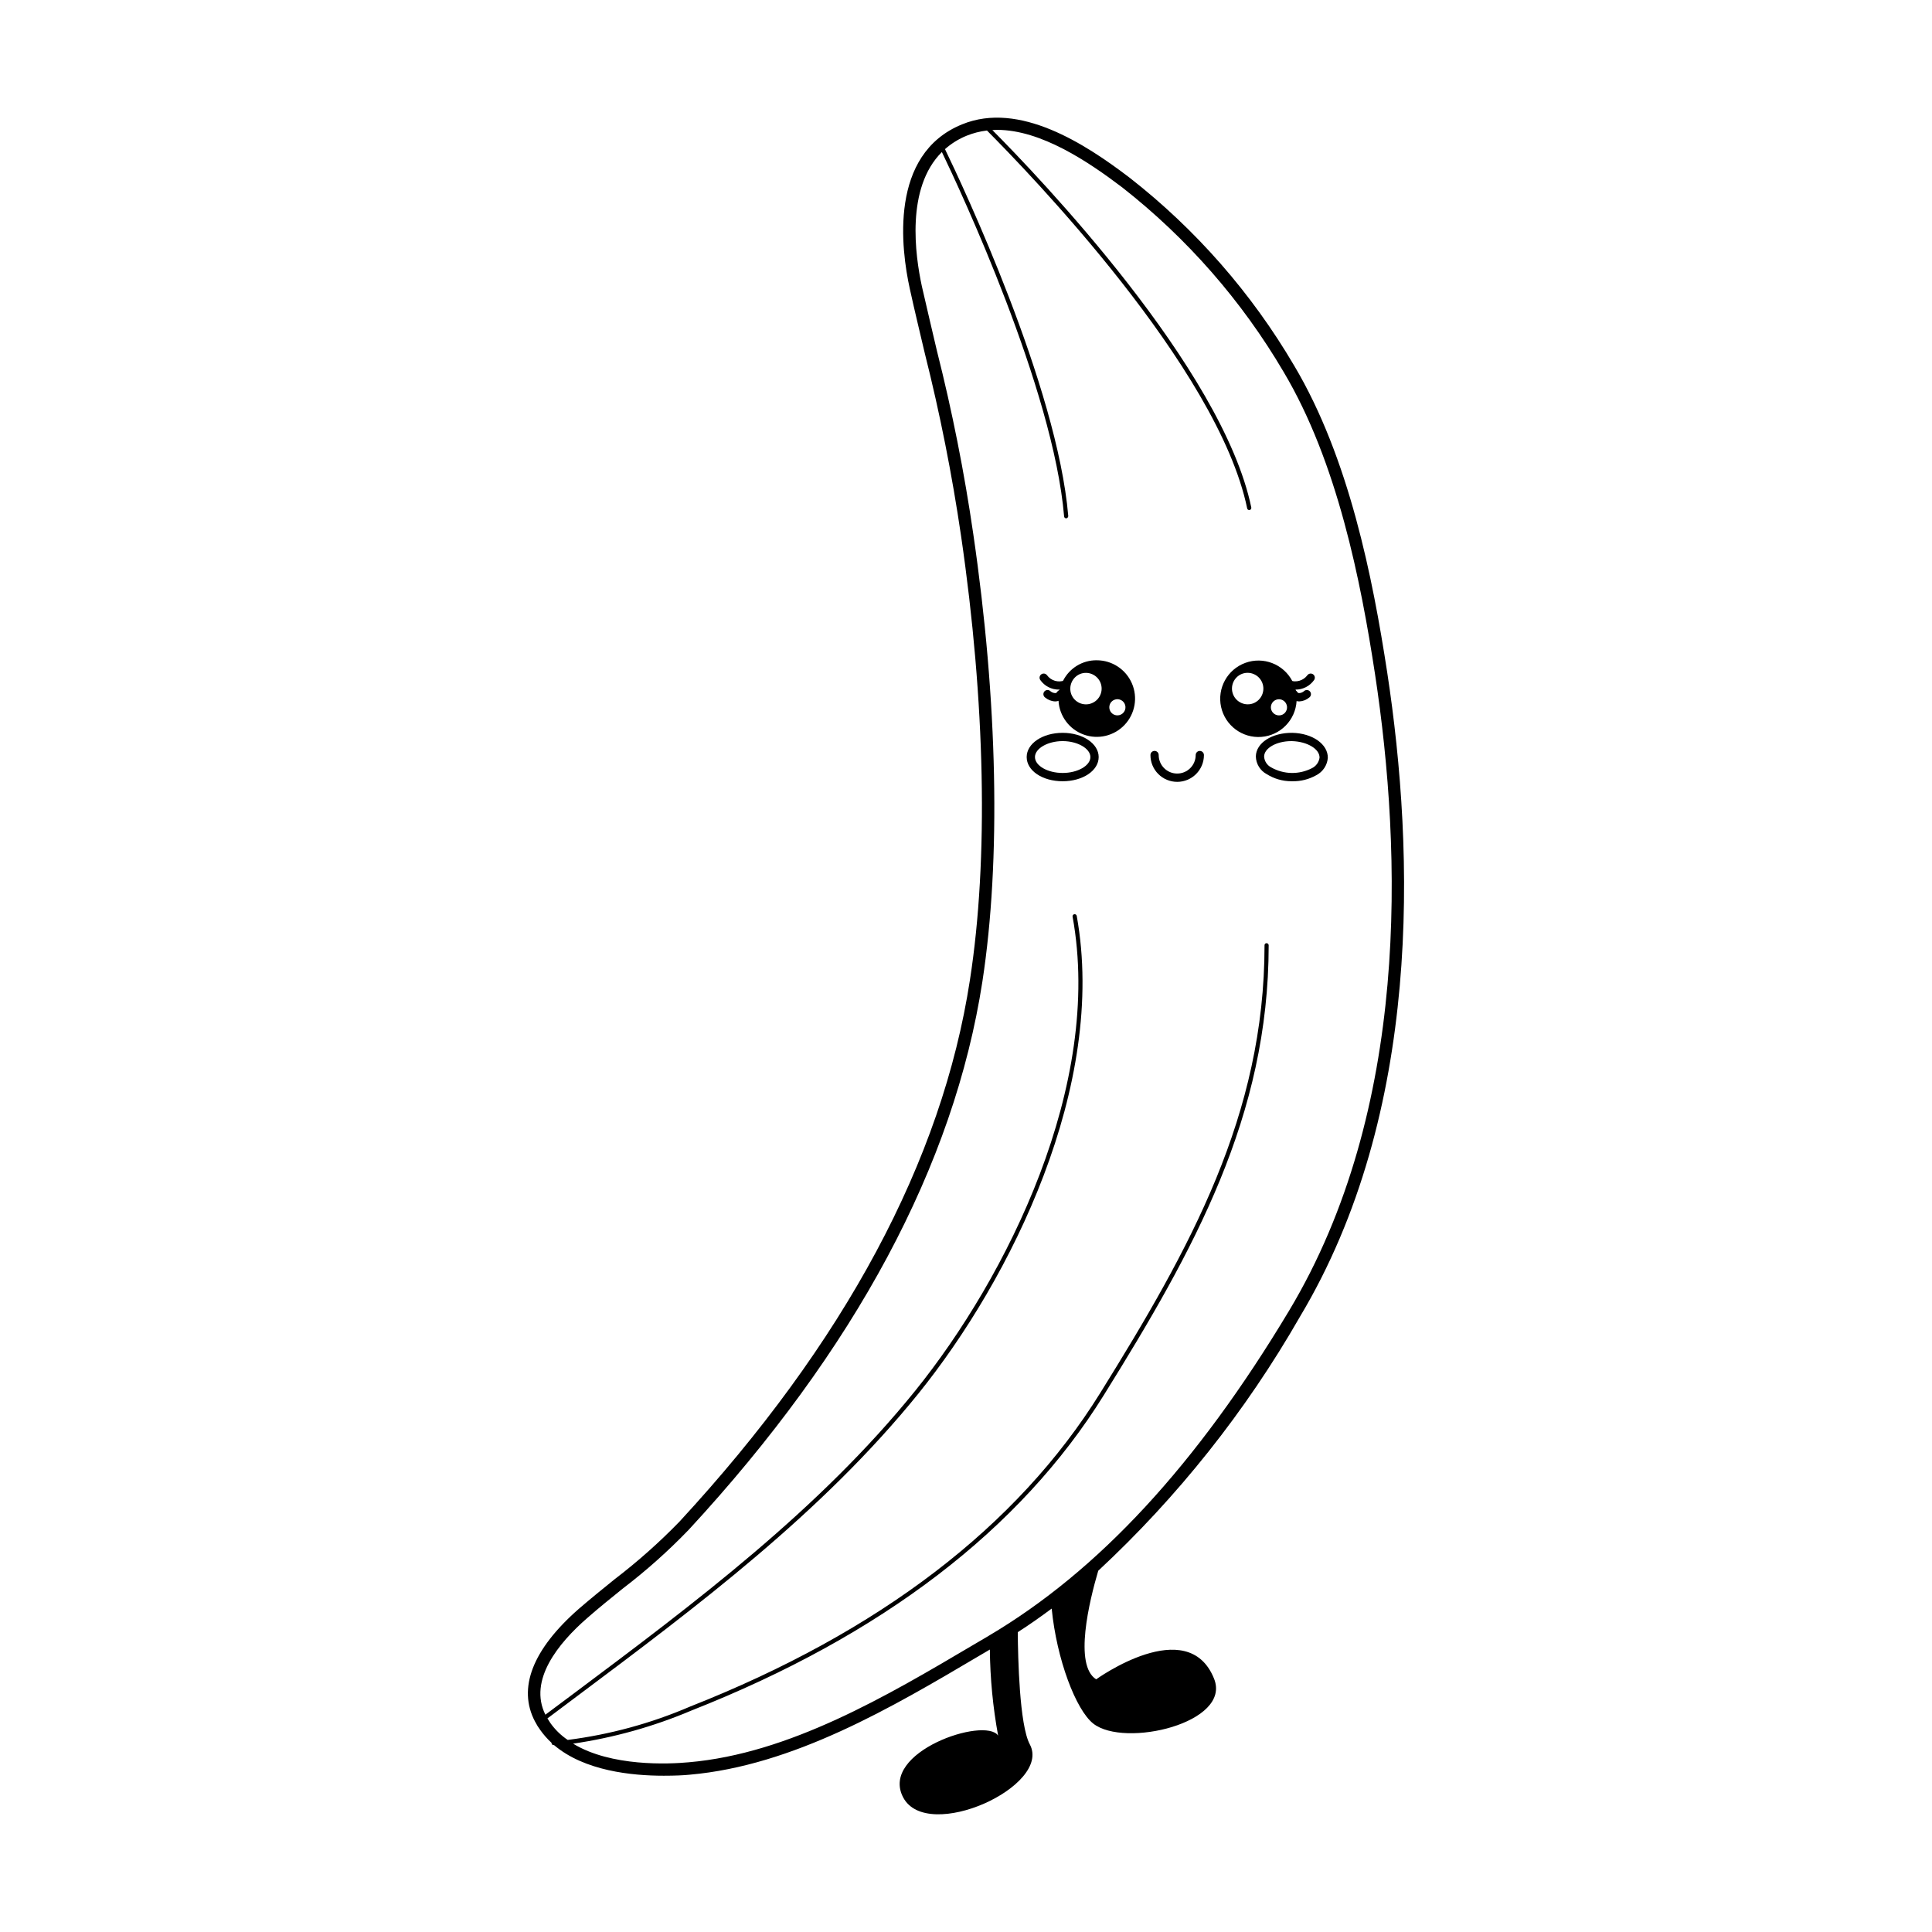 <?xml version="1.0" encoding="UTF-8"?>
<!-- Uploaded to: SVG Repo, www.svgrepo.com, Generator: SVG Repo Mixer Tools -->
<svg fill="#000000" width="800px" height="800px" version="1.1" viewBox="144 144 512 512" xmlns="http://www.w3.org/2000/svg">
 <g>
  <path d="m455.97 351.2c-1.883 0-3.688-0.75-5.016-2.082-1.332-1.328-2.074-3.133-2.074-5.016-0.004-0.293 0.109-0.578 0.316-0.785 0.203-0.207 0.484-0.324 0.777-0.324 0.293 0 0.574 0.117 0.781 0.328 0.203 0.207 0.316 0.492 0.312 0.785 0.004 2.699 2.195 4.891 4.898 4.891 2.699 0.004 4.894-2.18 4.906-4.883-0.004-0.293 0.109-0.574 0.312-0.785 0.207-0.207 0.488-0.328 0.781-0.328 0.293 0.004 0.574 0.121 0.781 0.328 0.203 0.211 0.316 0.496 0.312 0.789-0.004 3.91-3.176 7.082-7.09 7.082z"/>
  <path d="m425.62 338.21c-5.371 0-9.539 2.852-9.539 6.414 0 3.617 4.164 6.414 9.539 6.414 5.316 0 9.539-2.797 9.539-6.414 0-3.562-4.223-6.414-9.539-6.414zm0 10.633c-4 0-7.344-1.918-7.344-4.219 0-2.246 3.344-4.223 7.344-4.223 3.945 0 7.344 1.973 7.344 4.223 0 2.301-3.398 4.219-7.344 4.219zm0-10.633c-5.371 0-9.539 2.852-9.539 6.414 0 3.617 4.164 6.414 9.539 6.414 5.316 0 9.539-2.797 9.539-6.414 0-3.562-4.223-6.414-9.539-6.414zm0 10.633c-4 0-7.344-1.918-7.344-4.219 0-2.246 3.344-4.223 7.344-4.223 3.945 0 7.344 1.973 7.344 4.223 0 2.301-3.398 4.219-7.344 4.219zm0-10.633c-5.371 0-9.539 2.852-9.539 6.414 0 3.617 4.164 6.414 9.539 6.414 5.316 0 9.539-2.797 9.539-6.414 0-3.562-4.223-6.414-9.539-6.414zm0 10.633c-4 0-7.344-1.918-7.344-4.219 0-2.246 3.344-4.223 7.344-4.223 3.945 0 7.344 1.973 7.344 4.223 0 2.301-3.398 4.219-7.344 4.219zm0-10.633c-5.371 0-9.539 2.852-9.539 6.414 0 3.617 4.164 6.414 9.539 6.414 5.316 0 9.539-2.797 9.539-6.414 0-3.562-4.223-6.414-9.539-6.414zm0 10.633c-4 0-7.344-1.918-7.344-4.219 0-2.246 3.344-4.223 7.344-4.223 3.945 0 7.344 1.973 7.344 4.223 0 2.301-3.398 4.219-7.344 4.219z"/>
  <path d="m486.46 338.21c-5.316-0.055-9.594 2.633-9.648 6.25 0.043 1.98 1.156 3.785 2.906 4.711 1.941 1.211 4.18 1.859 6.469 1.867h0.328c2.203 0.039 4.379-0.508 6.301-1.59 1.754-0.898 2.918-2.641 3.07-4.606 0.055-3.617-4.055-6.523-9.426-6.633zm5.207 9.371c-3.406 1.758-7.469 1.676-10.801-0.219-1.074-0.559-1.781-1.641-1.863-2.848 0-2.246 3.289-4.109 7.18-4.109h0.219c4 0.109 7.344 2.082 7.289 4.383h0.004c-0.168 1.211-0.93 2.258-2.027 2.793z"/>
  <path d="m487.45 327.09c-0.004-0.039-0.023-0.078-0.055-0.109 0-0.109 0-0.164-0.055-0.219-0.152-0.812-0.449-1.594-0.875-2.301-2.363-4.481-7.672-6.531-12.43-4.797-4.758 1.73-7.508 6.715-6.438 11.664 1.074 4.949 5.637 8.348 10.688 7.957 5.047-0.391 9.031-4.453 9.328-9.508 0.047-0.215 0.066-0.438 0.055-0.656 0.012-0.684-0.062-1.367-0.219-2.031zm-11.293 3.289h0.004c-2.144 0.816-4.543-0.242-5.383-2.375-0.84-2.129 0.191-4.543 2.312-5.406 2.148-0.848 4.578 0.207 5.426 2.356 0.848 2.148-0.207 4.578-2.356 5.426zm7.398 3.125h0.004c-1.148 0.332-2.352-0.328-2.688-1.48-0.312-1.129 0.34-2.297 1.465-2.629 1.121-0.328 2.301 0.305 2.648 1.426 0.172 0.543 0.117 1.133-0.152 1.641-0.266 0.504-0.727 0.879-1.273 1.043z"/>
  <path d="m488.34 329.88c-0.207 0-0.414-0.02-0.613-0.066-0.777-0.172-1.445-0.664-1.844-1.352-0.289-0.531-0.098-1.195 0.43-1.484 0.531-0.293 1.195-0.102 1.488 0.43 0.094 0.141 0.238 0.238 0.406 0.273 0.547-0.004 1.074-0.223 1.469-0.605 0.477-0.355 1.156-0.258 1.516 0.215 0.363 0.477 0.281 1.152-0.191 1.523-0.746 0.641-1.68 1.016-2.66 1.066z"/>
  <path d="m487.28 326.75c-0.785 0.004-1.562-0.137-2.297-0.41-0.559-0.227-0.832-0.859-0.609-1.422 0.219-0.559 0.855-0.836 1.418-0.613 1.691 0.641 3.606 0.082 4.684-1.371 0.359-0.477 1.035-0.578 1.516-0.227 0.484 0.352 0.594 1.023 0.254 1.512-1.137 1.613-2.992 2.562-4.965 2.531z"/>
  <path d="m434.66 318.98c-3.769-0.047-7.234 2.059-8.934 5.426 0.273-0.055 0.383-0.109 0.438-0.109 0.262-0.105 0.555-0.098 0.812 0.016 0.258 0.113 0.457 0.324 0.559 0.586 0.137 0.266 0.145 0.578 0.031 0.852-0.117 0.277-0.348 0.484-0.633 0.574-0.684 0.262-1.406 0.41-2.141 0.438-0.055 0.055-0.055 0.109-0.055 0.219 0.27-0.164 0.609-0.164 0.879 0 0.512 0.301 0.707 0.949 0.438 1.48-0.328 0.605-0.879 1.055-1.535 1.262 0.238 4.043 2.856 7.559 6.664 8.941 3.805 1.387 8.07 0.375 10.848-2.57 2.781-2.945 3.547-7.262 1.941-10.98-1.602-3.719-5.262-6.129-9.312-6.133zm-1.371 11.402 0.004-0.004c-2.137 0.832-4.539-0.223-5.375-2.356-0.82-2.148 0.227-4.559 2.359-5.426 2.144-0.824 4.555 0.242 5.387 2.387 0.828 2.144-0.23 4.559-2.371 5.394zm7.398 3.125 0.004-0.004c-1.129 0.312-2.301-0.336-2.629-1.461s0.305-2.305 1.422-2.648c0.547-0.172 1.141-0.113 1.648 0.156 0.504 0.273 0.879 0.734 1.039 1.285 0.164 0.551 0.098 1.145-0.18 1.645-0.281 0.504-0.75 0.871-1.301 1.023zm-6.031-14.527h0.004c-3.769-0.047-7.234 2.059-8.934 5.426h-0.055c-0.43 0.727-0.727 1.523-0.879 2.356-0.055 0.055-0.055 0.109-0.055 0.219h-0.055c-0.156 0.703-0.23 1.422-0.219 2.141-0.008 0.199 0.012 0.402 0.055 0.602 0.238 4.043 2.856 7.559 6.664 8.941 3.805 1.387 8.07 0.375 10.848-2.57 2.781-2.945 3.547-7.262 1.941-10.98-1.602-3.719-5.262-6.133-9.312-6.133zm-1.371 11.402 0.008-0.004c-2.137 0.832-4.539-0.223-5.375-2.356-0.82-2.148 0.227-4.559 2.359-5.426 2.144-0.824 4.555 0.242 5.387 2.387 0.828 2.144-0.23 4.559-2.371 5.394zm7.398 3.125 0.008-0.004c-1.129 0.312-2.301-0.336-2.629-1.461s0.305-2.305 1.422-2.648c0.547-0.172 1.141-0.113 1.648 0.156 0.504 0.273 0.879 0.734 1.039 1.285 0.164 0.551 0.098 1.145-0.18 1.645-0.281 0.504-0.75 0.871-1.301 1.023z"/>
  <path d="m423.59 329.88c-0.98-0.051-1.918-0.426-2.664-1.066-0.469-0.371-0.555-1.047-0.191-1.523 0.363-0.473 1.043-0.57 1.52-0.215 0.398 0.387 0.934 0.605 1.488 0.605 0.148-0.039 0.281-0.129 0.375-0.25 0.285-0.535 0.945-0.734 1.48-0.449 0.531 0.285 0.73 0.949 0.445 1.48-0.398 0.688-1.066 1.18-1.84 1.352-0.203 0.047-0.406 0.066-0.613 0.066z"/>
  <path d="m424.66 326.75c-1.973 0.027-3.832-0.918-4.965-2.531-0.344-0.488-0.23-1.16 0.254-1.512 0.48-0.352 1.156-0.25 1.516 0.227 1.066 1.465 2.988 2.031 4.68 1.375 0.27-0.113 0.574-0.113 0.844 0.004 0.266 0.113 0.48 0.328 0.59 0.602 0.105 0.27 0.102 0.574-0.016 0.84-0.117 0.27-0.336 0.48-0.609 0.586-0.73 0.273-1.512 0.414-2.293 0.41z"/>
  <path d="m488.43 493.06c32.449-54.102 30.531-122.84 23.188-170.91-3.836-24.996-10.086-56.789-24.668-81.289v0.004c-11.25-19.164-26.016-36.031-43.523-49.719-11.84-9.043-29.324-20.391-44.453-14.195-19.457 7.894-16.168 33.105-13.867 43.578 1.371 6.25 2.742 11.84 4 17.211 4.008 15.941 7.211 32.078 9.594 48.344 6.414 43.906 7.289 85.672 2.356 117.52-7.344 48.016-33.273 96.309-76.957 143.61v0.004c-5.352 5.516-11.105 10.625-17.211 15.293-3.125 2.519-6.305 5.098-9.484 7.84-12.277 10.742-16.281 21.047-11.621 29.875l0.004-0.004c0.41 0.805 0.887 1.578 1.426 2.301 0.867 1.215 1.859 2.336 2.957 3.348v0.109c0.027 0.281 0.266 0.496 0.551 0.492h0.109c8.059 6.852 20.609 8.113 29.051 8.113 2.961 0 5.371-0.109 6.906-0.273 27.461-2.41 53.66-17.867 76.738-31.52l2.797-1.645c0.078 7.648 0.812 15.277 2.191 22.801-3.453-5.098-31.52 4.332-25.16 16.391 6.414 12.113 39.52-3.016 33.547-14.086-2.742-5.152-3.125-22.914-3.18-29.711 3.016-1.918 6.031-4.055 8.988-6.25 1.316 13.43 6.414 26.859 11.02 30.477 8.277 6.523 36.727-0.164 32.012-11.895-6.961-17.375-31.242 0.164-31.242 0.164-5.977-3.727-1.809-20.773 0.547-28.777v0.004c21.074-19.586 39.074-42.242 53.387-67.203zm-82.438 84.469-4.109 2.414c-22.805 13.484-48.676 28.777-75.367 31.078-5.262 0.492-20.555 1.207-30.641-4.934h-0.004c10.781-1.578 21.316-4.523 31.352-8.773 50.43-19.898 87.207-48.016 109.3-83.59 23.898-38.426 43.688-73.945 43.688-119.22 0-0.301-0.246-0.547-0.547-0.547-0.148-0.012-0.293 0.043-0.398 0.148s-0.16 0.25-0.152 0.398c0 45-19.73 80.355-43.523 118.62-21.98 35.41-58.539 63.363-108.75 83.152h0.004c-10.332 4.441-21.238 7.41-32.395 8.824-1.793-1.207-3.356-2.731-4.606-4.496-0.273-0.383-0.492-0.824-0.766-1.207 2.574-1.918 5.098-3.836 7.676-5.754 32.012-23.953 65.117-48.73 90.66-80.359 24.445-30.312 50.047-81.617 41.934-126.56l-0.004 0.004c-0.027-0.148-0.109-0.281-0.234-0.363-0.125-0.086-0.277-0.117-0.426-0.086-0.145 0.027-0.273 0.117-0.355 0.242s-0.113 0.277-0.078 0.426c8.113 44.562-17.43 95.539-41.715 125.63-25.434 31.516-58.488 56.293-90.441 80.191-2.519 1.863-5.043 3.781-7.562 5.644-4.551-9.152 3.453-18.965 11.07-25.598 3.07-2.688 6.25-5.262 9.32-7.731h-0.004c6.258-4.769 12.141-10.008 17.598-15.676 44.125-47.742 70.324-96.637 77.832-145.31 4.934-32.176 4.055-74.273-2.41-118.51-2.375-16.363-5.594-32.59-9.648-48.621-1.262-5.371-2.578-10.965-4-17.156-1.754-8.168-4.277-25.98 5.316-35.52 4.879 10.141 29.543 62.762 32.395 96.582 0.027 0.285 0.266 0.5 0.551 0.492h0.055c0.281-0.066 0.48-0.312 0.492-0.602-2.906-34.367-28.121-87.867-32.668-97.238 1.703-1.504 3.648-2.711 5.754-3.562 1.723-0.695 3.527-1.156 5.371-1.371 10.633 10.688 61.227 62.762 68.957 100.14 0.047 0.262 0.281 0.449 0.547 0.438h0.109c0.289-0.078 0.477-0.359 0.438-0.656-7.672-37-56.676-88.031-68.625-100.04 0.383 0 0.824-0.055 1.262-0.055 11.621 0 24.117 8.387 33.219 15.293h-0.004c17.164 13.465 31.648 30.031 42.703 48.84 14.25 23.953 20.445 55.359 24.227 80.082 7.234 47.578 9.207 115.44-22.801 168.77-24.504 40.836-50.543 68.957-79.59 86.113z"/>
 </g>
</svg>